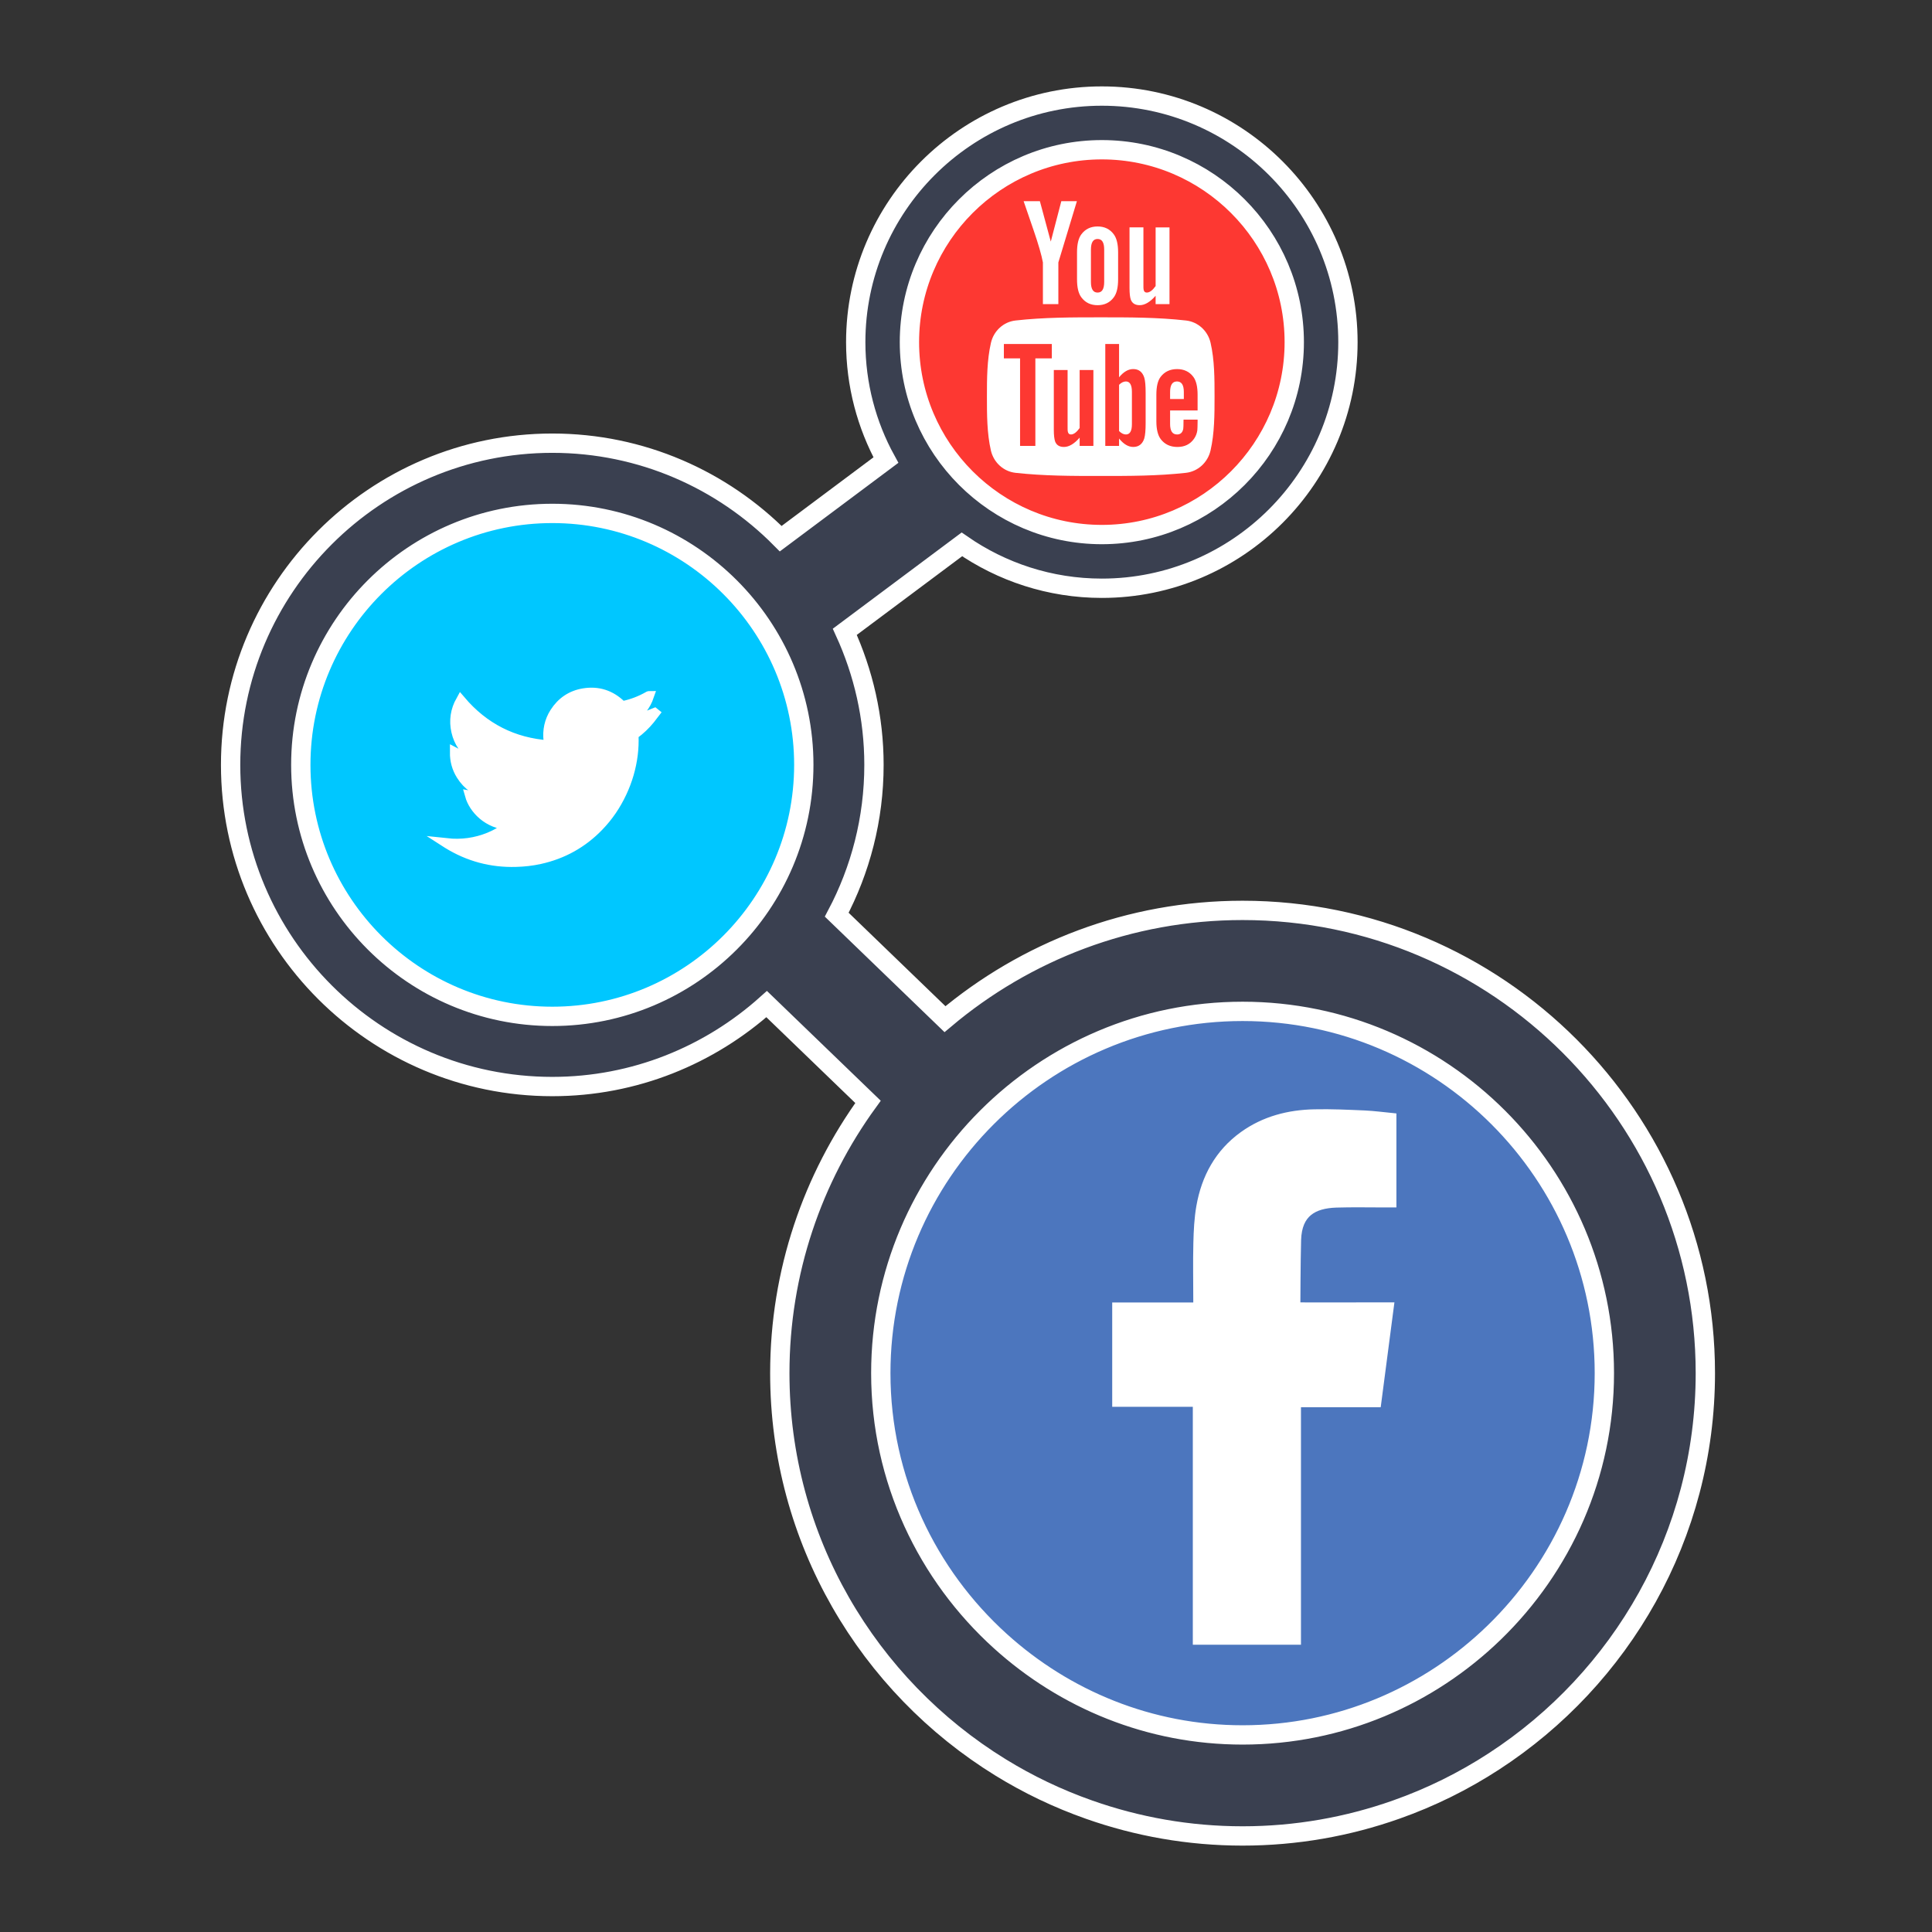 <?xml version="1.0" encoding="utf-8"?>
<!-- Generator: Adobe Illustrator 16.0.0, SVG Export Plug-In . SVG Version: 6.00 Build 0)  -->
<!DOCTYPE svg PUBLIC "-//W3C//DTD SVG 1.1//EN" "http://www.w3.org/Graphics/SVG/1.1/DTD/svg11.dtd">
<svg version="1.1" id="Capa_1" xmlns="http://www.w3.org/2000/svg" xmlns:xlink="http://www.w3.org/1999/xlink" x="0px" y="0px"
	 width="200px" height="200px" viewBox="0 0 200 200" enable-background="new 0 0 200 200" xml:space="preserve">
<rect x="0" y="0" width="200" height="200" fill="#333333" stroke="none"/>
<circle fill="#4C76BE" cx="129.847" cy="142.545" r="44.476"/>
<circle fill="#00C7FF" cx="57.007" cy="80.465" r="27.564"/>
<circle fill="#FD3832" cx="113.948" cy="35.049" r="22.208"/>
<g>
	<g>
		<g>
			<path fill="#3A4050" stroke="#FFFFFF" stroke-width="2" stroke-miterlimit="10" d="M128.631,94.243
				c-11.724,0-22.47,4.239-30.807,11.26L86.619,94.689c2.453-4.638,3.854-9.91,3.854-15.51c0-4.917-1.098-9.571-3.019-13.775
				l12.12-9.051c4.117,2.855,9.107,4.543,14.489,4.543c14.047,0,25.475-11.427,25.475-25.478c0-14.045-11.428-25.474-25.475-25.474
				c-14.049,0-25.478,11.429-25.478,25.474c0,4.421,1.135,8.583,3.124,12.21L80.82,55.764c-6.04-6.097-14.408-9.886-23.645-9.886
				c-18.363,0-33.302,14.941-33.302,33.301c0,18.365,14.939,33.299,33.302,33.299c8.529,0,16.294-3.25,22.19-8.535l10.491,10.122
				c-5.735,7.896-9.131,17.599-9.131,28.084c0,17.234,9.149,32.366,22.842,40.806c2.873,1.771,5.949,3.245,9.181,4.381
				c4.974,1.755,10.316,2.721,15.883,2.721c5.565,0,10.907-0.966,15.881-2.721c3.604-1.27,7.005-2.954,10.156-5.008
				c13.148-8.548,21.869-23.36,21.869-40.179C176.537,115.738,155.047,94.243,128.631,94.243z M114.063,15.501
				c10.981,0,19.918,8.935,19.918,19.917c0,10.983-8.937,19.919-19.918,19.919c-10.982,0-19.919-8.937-19.919-19.919
				C94.144,24.436,103.081,15.501,114.063,15.501z M57.175,105.213c-14.357,0-26.036-11.678-26.036-26.034
				c0-14.352,11.679-26.031,26.036-26.031c14.354,0,26.034,11.679,26.034,26.031C83.208,93.535,71.528,105.213,57.175,105.213z
				 M154.668,169.011c-6.746,6.543-15.922,10.588-26.037,10.588c-9.644,0-18.416-3.692-25.063-9.7
				c-7.586-6.86-12.388-16.743-12.388-27.749c0-20.651,16.802-37.453,37.452-37.453s37.451,16.802,37.451,37.453
				C166.082,152.683,161.695,162.198,154.668,169.011z"/>
		</g>
	</g>
</g>
<g>
	<path fill="#FFFFFF" d="M111.481,20.825h-1.613l-1.091,4.185l-1.129-4.185h-1.683c0.337,0.989,0.688,1.982,1.021,2.972
		c0.512,1.486,0.834,2.606,0.976,3.371v4.314h1.599v-4.314L111.481,20.825z M115.747,28.91v-2.782c0-0.845-0.147-1.467-0.45-1.871
		c-0.396-0.54-0.957-0.814-1.676-0.814c-0.718,0-1.278,0.275-1.679,0.814c-0.303,0.403-0.449,1.025-0.449,1.871v2.782
		c0,0.847,0.146,1.471,0.449,1.871c0.4,0.54,0.961,0.813,1.679,0.813c0.719,0,1.28-0.273,1.676-0.813
		C115.6,30.381,115.747,29.757,115.747,28.91z M114.305,29.183c0,0.735-0.219,1.103-0.684,1.103c-0.464,0-0.688-0.367-0.688-1.103
		V25.84c0-0.732,0.224-1.101,0.688-1.101c0.465,0,0.684,0.369,0.684,1.101V29.183z M121.066,31.482v-7.943h-1.436v6.074
		c-0.324,0.449-0.622,0.672-0.912,0.672c-0.191,0-0.307-0.118-0.337-0.337c-0.015-0.045-0.015-0.222-0.015-0.561v-5.849h-1.438
		v6.283c0,0.559,0.046,0.941,0.127,1.181c0.146,0.402,0.465,0.59,0.925,0.59c0.526,0,1.072-0.318,1.649-0.976v0.865H121.066z"/>
	<g>
		<path fill="#FFFFFF" d="M116.557,39.488c-0.234,0-0.473,0.111-0.711,0.346v4.789c0.238,0.238,0.477,0.353,0.711,0.353
			c0.407,0,0.618-0.353,0.618-1.061v-3.354C117.175,39.851,116.964,39.488,116.557,39.488z"/>
		<path fill="#FFFFFF" d="M121.84,39.488c-0.477,0-0.712,0.363-0.712,1.09v0.727h1.422v-0.727
			C122.55,39.851,122.312,39.488,121.84,39.488z"/>
		<path fill="#FFFFFF" d="M125.32,35.494c-0.285-1.252-1.311-2.179-2.548-2.316c-2.92-0.329-5.878-0.329-8.819-0.329
			c-2.947,0-5.901,0-8.825,0.329c-1.237,0.138-2.259,1.064-2.547,2.316c-0.411,1.785-0.415,3.73-0.415,5.567
			c0,1.838,0,3.786,0.41,5.57c0.288,1.254,1.311,2.178,2.548,2.316c2.92,0.322,5.878,0.331,8.819,0.322
			c2.947,0.008,5.906,0,8.825-0.322c1.234-0.139,2.259-1.063,2.547-2.316c0.411-1.784,0.415-3.732,0.415-5.57
			C125.73,39.224,125.73,37.279,125.32,35.494z M108.885,37.098h-1.705v9.061h-1.583v-9.061h-1.676v-1.485h4.964V37.098z
			 M113.188,46.159h-1.423v-0.854c-0.567,0.647-1.105,0.964-1.629,0.964c-0.457,0-0.775-0.186-0.917-0.586
			c-0.077-0.24-0.128-0.611-0.128-1.168v-6.213h1.426v5.786c0,0.334,0,0.509,0.015,0.553c0.034,0.22,0.143,0.335,0.331,0.335
			c0.283,0,0.583-0.223,0.902-0.666v-6.008h1.423V46.159z M118.596,43.804c0,0.724-0.045,1.249-0.141,1.583
			c-0.188,0.582-0.572,0.881-1.142,0.881c-0.504,0-0.991-0.283-1.468-0.872v0.762h-1.426V35.613h1.426v3.446
			c0.462-0.566,0.949-0.853,1.468-0.853c0.569,0,0.953,0.297,1.142,0.887c0.096,0.315,0.141,0.833,0.141,1.579V43.804z
			 M123.976,42.492h-2.848v1.391c0,0.73,0.235,1.093,0.727,1.093c0.347,0,0.557-0.194,0.634-0.572
			c0.016-0.079,0.03-0.392,0.03-0.964h1.457v0.208c0,0.457-0.02,0.774-0.031,0.918c-0.047,0.315-0.162,0.599-0.335,0.849
			c-0.396,0.572-0.976,0.854-1.72,0.854c-0.745,0-1.315-0.269-1.726-0.803c-0.3-0.394-0.457-1.019-0.457-1.848v-2.752
			c0-0.841,0.138-1.456,0.442-1.856c0.41-0.536,0.979-0.802,1.705-0.802c0.711,0,1.278,0.267,1.679,0.802
			c0.296,0.4,0.442,1.015,0.442,1.856V42.492z"/>
	</g>
</g>
<path fill-rule="evenodd" clip-rule="evenodd" fill="#FFFFFF" stroke="#FFFFFF" stroke-miterlimit="10" d="M52.762,85.427
	c-2.303-0.081-3.744-1.734-4.124-3.077c0.64,0.122,1.271,0.098,1.901-0.057c0.015-0.003,0.029-0.016,0.063-0.03
	c-1.248-0.29-2.21-0.958-2.881-2.034c-0.444-0.715-0.655-1.497-0.648-2.356c0.623,0.332,1.273,0.52,1.974,0.537
	c-0.938-0.677-1.569-1.559-1.824-2.69c-0.257-1.128-0.09-2.2,0.474-3.211c2.402,2.828,5.44,4.378,9.146,4.633
	c-0.027-0.174-0.054-0.329-0.073-0.485c-0.122-1.042,0.085-2.015,0.647-2.899c0.708-1.106,1.714-1.793,3.008-2.003
	c1.491-0.246,2.792,0.18,3.883,1.236c0.072,0.07,0.132,0.092,0.235,0.07c0.91-0.199,1.771-0.526,2.578-0.991
	c0.019-0.011,0.04-0.022,0.06-0.032c0.004-0.002,0.009-0.002,0.028-0.002c-0.351,1.033-0.989,1.827-1.896,2.412
	c0.856-0.092,1.675-0.322,2.467-0.662c0.008,0.006,0.012,0.013,0.02,0.02c-0.172,0.222-0.335,0.448-0.511,0.665
	c-0.471,0.579-1.008,1.09-1.61,1.531c-0.054,0.038-0.077,0.076-0.077,0.139c0.027,0.658,0,1.315-0.08,1.971
	c-0.171,1.378-0.557,2.689-1.146,3.945c-0.606,1.296-1.398,2.468-2.396,3.496c-1.686,1.746-3.722,2.873-6.093,3.396
	c-0.812,0.179-1.635,0.271-2.47,0.293c-2.554,0.076-4.919-0.561-7.093-1.904c-0.027-0.017-0.057-0.036-0.105-0.067
	c1.548,0.168,3.017-0.032,4.435-0.611C51.406,86.348,52.101,85.943,52.762,85.427z"/>
<path fill-rule="evenodd" clip-rule="evenodd" fill="#FFFFFF" stroke="#FFFFFF" stroke-miterlimit="10" d="M138.302,124.51
	c1.689-0.053,3.367-0.016,5.063-0.016c0.201,0,0.409,0,0.691,0v-8.779c-0.9-0.089-1.841-0.215-2.786-0.26
	c-1.733-0.074-3.459-0.16-5.196-0.119c-2.638,0.052-5.145,0.695-7.325,2.262c-2.507,1.801-3.884,4.338-4.408,7.324
	c-0.216,1.231-0.275,2.512-0.305,3.765c-0.049,1.972-0.008,3.936-0.008,5.911v0.736h-8.392v9.799h8.344v24.63h10.196v-24.589h8.317
	c0.432-3.259,0.845-6.491,1.287-9.851c-0.673,0-1.275,0-1.874,0c-2.37,0.011-7.794,0-7.794,0s0.019-4.854,0.078-6.96
	C134.273,125.477,135.984,124.595,138.302,124.51z"/>
</svg>
